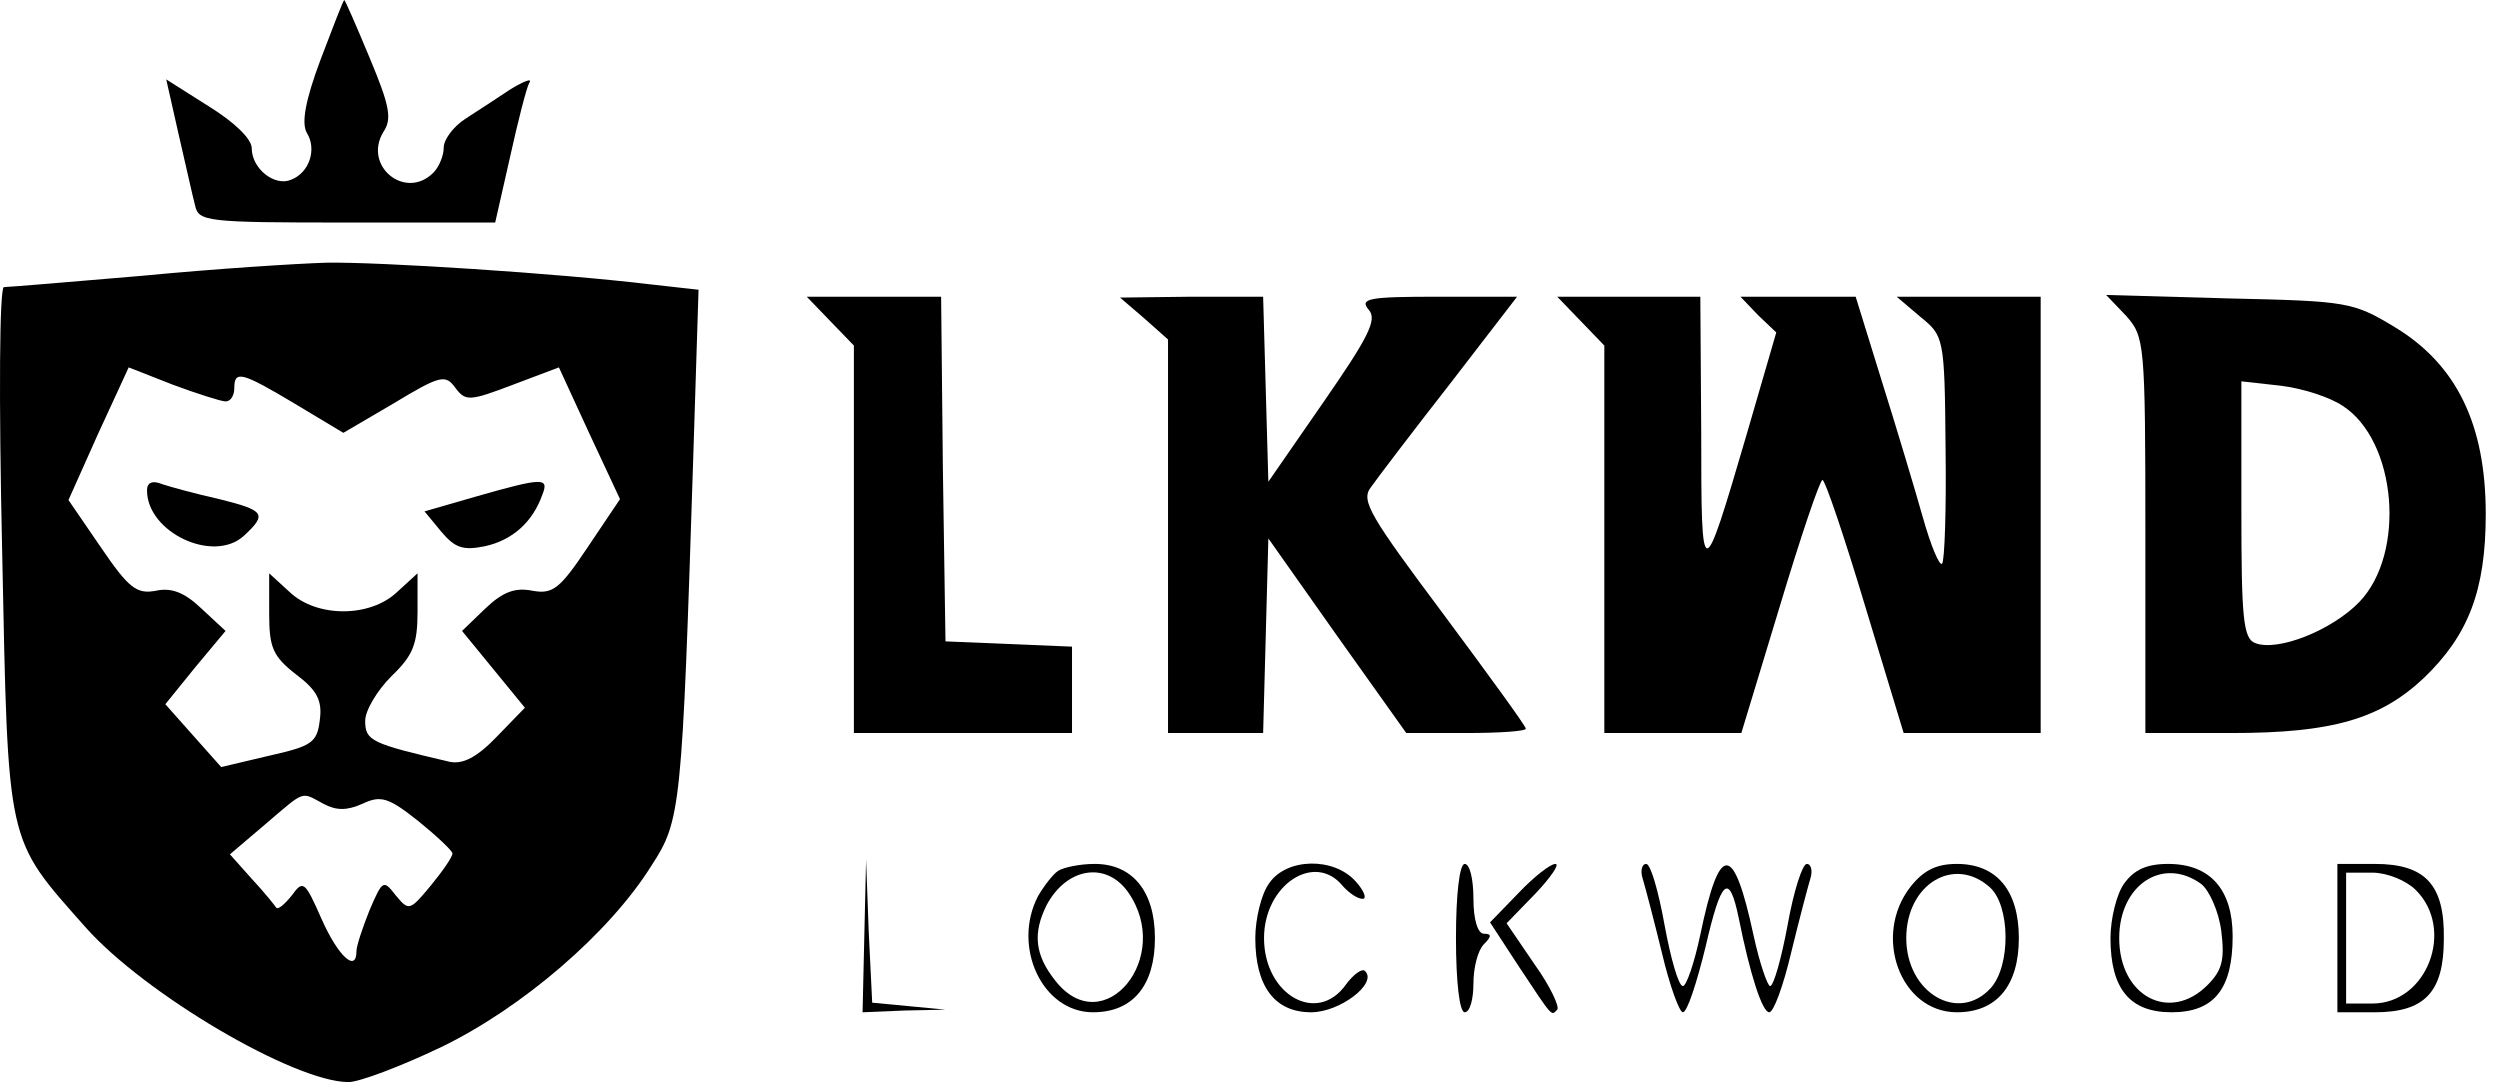 <svg width="67" height="29" viewBox="0 0 67 29" fill="none" xmlns="http://www.w3.org/2000/svg">
<path d="M8.594 1.59C8.173 2.713 8.08 3.298 8.22 3.555C8.501 3.999 8.29 4.631 7.799 4.818C7.355 5.005 6.747 4.514 6.747 3.976C6.747 3.719 6.279 3.274 5.601 2.853L4.455 2.128L4.782 3.578C4.969 4.373 5.156 5.239 5.226 5.496C5.32 5.94 5.507 5.964 9.296 5.964H13.271L13.669 4.21C13.88 3.251 14.114 2.339 14.184 2.222C14.277 2.081 14.043 2.175 13.693 2.385C13.342 2.619 12.804 2.97 12.476 3.181C12.149 3.391 11.892 3.742 11.892 3.952C11.892 4.163 11.775 4.467 11.611 4.631C10.863 5.379 9.717 4.444 10.278 3.531C10.512 3.181 10.442 2.83 9.904 1.544C9.553 0.702 9.249 -2.52724e-05 9.226 -2.52724e-05C9.202 -2.52724e-05 8.922 0.725 8.594 1.59Z" fill="black"/>
<path d="M3.823 7.39C1.905 7.554 0.221 7.694 0.104 7.694C-0.012 7.718 -0.036 10.594 0.058 14.781C0.221 22.732 0.151 22.428 2.28 24.837C3.87 26.638 7.892 29 9.342 29C9.623 29 10.746 28.579 11.821 28.064C13.996 27.012 16.335 25.001 17.458 23.2C18.253 21.984 18.276 21.68 18.58 12.232L18.721 7.765L17.458 7.624C14.932 7.32 10.138 7.016 8.758 7.04C7.963 7.063 5.764 7.203 3.823 7.39ZM6.045 10.758C6.185 10.758 6.279 10.594 6.279 10.407C6.279 9.916 6.466 9.963 7.916 10.828L9.202 11.6L10.559 10.805C11.798 10.056 11.938 10.033 12.196 10.384C12.476 10.758 12.57 10.758 13.739 10.314L14.979 9.846L15.797 11.623L16.616 13.377L15.751 14.664C15.002 15.786 14.815 15.927 14.277 15.833C13.809 15.739 13.482 15.857 13.014 16.301L12.383 16.909L13.225 17.938L14.067 18.967L13.318 19.739C12.78 20.3 12.406 20.487 12.055 20.417C9.95 19.926 9.787 19.856 9.787 19.318C9.787 19.037 10.114 18.499 10.488 18.125C11.073 17.564 11.19 17.26 11.19 16.394V15.365L10.652 15.857C9.927 16.558 8.477 16.558 7.752 15.857L7.214 15.365V16.441C7.214 17.353 7.308 17.587 7.939 18.078C8.5 18.499 8.641 18.78 8.571 19.294C8.5 19.902 8.36 19.996 7.214 20.253L5.928 20.557L5.179 19.715L4.431 18.873L5.226 17.891L6.045 16.909L5.39 16.301C4.946 15.88 4.595 15.739 4.174 15.833C3.659 15.927 3.449 15.763 2.7 14.664L1.835 13.401L2.63 11.623L3.449 9.846L4.642 10.314C5.273 10.548 5.928 10.758 6.045 10.758ZM8.664 21.54C9.015 21.727 9.296 21.727 9.717 21.54C10.208 21.306 10.418 21.376 11.213 22.007C11.704 22.405 12.126 22.802 12.126 22.873C12.126 22.966 11.868 23.34 11.541 23.738C10.979 24.416 10.956 24.416 10.605 23.995C10.278 23.574 10.255 23.574 9.904 24.393C9.717 24.86 9.553 25.352 9.553 25.492C9.553 26.077 9.062 25.632 8.617 24.627C8.173 23.621 8.126 23.574 7.822 23.995C7.635 24.229 7.448 24.393 7.401 24.323C7.354 24.252 7.074 23.902 6.746 23.551L6.162 22.896L7.097 22.101C8.196 21.165 8.056 21.212 8.664 21.54Z" fill="black"/>
<path d="M3.94 13.143C3.94 14.266 5.717 15.108 6.536 14.36C7.167 13.775 7.097 13.681 5.881 13.377C5.25 13.237 4.571 13.05 4.361 12.98C4.08 12.863 3.94 12.933 3.94 13.143Z" fill="black"/>
<path d="M12.757 13.307L11.377 13.705L11.821 14.243C12.195 14.687 12.406 14.757 12.991 14.64C13.739 14.477 14.277 13.986 14.534 13.261C14.721 12.793 14.558 12.793 12.757 13.307Z" fill="black"/>
<path d="M22.252 8.606L22.884 9.261V14.453V19.645H25.807H28.73V18.476V17.33L27.046 17.26L25.339 17.189L25.269 12.559L25.222 7.952H23.421H21.621L22.252 8.606Z" fill="black"/>
<path d="M30.671 8.536L31.303 9.098V14.383V19.645H32.589H33.852L33.922 17.049L33.992 14.43L35.84 17.049L37.688 19.645H39.301C40.167 19.645 40.892 19.598 40.892 19.528C40.892 19.458 39.886 18.078 38.67 16.441C36.729 13.845 36.471 13.424 36.729 13.073C36.892 12.839 37.851 11.577 38.857 10.29L40.658 7.952H38.529C36.682 7.952 36.425 7.998 36.682 8.302C36.916 8.56 36.682 9.027 35.466 10.781L33.992 12.91L33.922 10.431L33.852 7.952H31.934L30.017 7.975L30.671 8.536Z" fill="black"/>
<path d="M42.365 8.606L42.996 9.261V14.453V19.645H44.821H46.668L47.697 16.254C48.259 14.383 48.773 12.863 48.843 12.863C48.913 12.863 49.428 14.383 49.989 16.254L51.018 19.645H52.866H54.69V13.798V7.952H52.772H50.831L51.463 8.489C52.094 9.004 52.117 9.027 52.141 11.998C52.164 13.635 52.117 15.038 52.047 15.108C51.977 15.178 51.743 14.617 51.533 13.868C51.322 13.12 50.831 11.483 50.434 10.22L49.732 7.952H48.188H46.645L47.113 8.443L47.604 8.91L46.809 11.647C45.616 15.716 45.593 15.716 45.593 11.623L45.569 7.952H43.651H41.734L42.365 8.606Z" fill="black"/>
<path d="M56.982 8.466C57.473 9.027 57.496 9.168 57.496 14.336V19.645H59.812C62.501 19.645 63.788 19.271 64.957 18.172C66.15 17.026 66.618 15.833 66.618 13.775C66.618 11.389 65.846 9.776 64.185 8.77C63.063 8.092 62.922 8.069 59.742 7.998L56.444 7.905L56.982 8.466ZM62.782 10.875C64.232 11.81 64.489 14.827 63.226 16.137C62.501 16.886 61.051 17.47 60.443 17.236C60.116 17.119 60.069 16.558 60.069 13.658V10.22L61.121 10.337C61.706 10.407 62.431 10.641 62.782 10.875Z" fill="black"/>
<path d="M23.164 25.071L23.117 27.129L24.24 27.082L25.339 27.059L24.357 26.965L23.375 26.872L23.281 24.954L23.211 23.036L23.164 25.071Z" fill="black"/>
<path d="M28.356 23.34C28.216 23.434 27.982 23.738 27.818 24.018C27.117 25.375 27.935 27.129 29.292 27.129C30.367 27.129 30.952 26.404 30.952 25.141C30.952 23.878 30.344 23.153 29.338 23.153C28.941 23.153 28.497 23.247 28.356 23.34ZM30.227 23.902C31.467 25.656 29.572 27.924 28.286 26.287C27.725 25.585 27.678 25.001 28.052 24.252C28.59 23.247 29.642 23.083 30.227 23.902Z" fill="black"/>
<path d="M34.016 23.668C33.805 23.948 33.642 24.627 33.642 25.141C33.642 26.427 34.156 27.129 35.138 27.129C35.91 27.129 36.916 26.357 36.588 26.03C36.518 25.936 36.284 26.1 36.074 26.381C35.302 27.48 33.876 26.661 33.876 25.141C33.876 23.715 35.232 22.826 35.98 23.738C36.144 23.925 36.378 24.089 36.518 24.089C36.635 24.089 36.565 23.878 36.331 23.621C35.746 22.966 34.483 22.989 34.016 23.668Z" fill="black"/>
<path d="M39.02 25.141C39.02 26.311 39.114 27.129 39.254 27.129C39.395 27.129 39.488 26.778 39.488 26.357C39.488 25.936 39.605 25.468 39.769 25.305C39.979 25.094 39.979 25.024 39.769 25.024C39.605 25.024 39.488 24.65 39.488 24.089C39.488 23.574 39.395 23.153 39.254 23.153C39.114 23.153 39.02 23.972 39.02 25.141Z" fill="black"/>
<path d="M40.681 23.948L39.933 24.72L40.681 25.866C41.64 27.316 41.57 27.223 41.733 27.059C41.804 26.989 41.546 26.427 41.125 25.843L40.377 24.744L41.149 23.948C41.57 23.504 41.804 23.153 41.687 23.153C41.546 23.153 41.102 23.504 40.681 23.948Z" fill="black"/>
<path d="M44.025 23.551C44.096 23.785 44.329 24.673 44.54 25.539C44.75 26.427 45.008 27.129 45.101 27.129C45.218 27.129 45.475 26.334 45.709 25.375C46.13 23.551 46.341 23.364 46.598 24.603C46.902 26.123 47.229 27.129 47.416 27.129C47.533 27.129 47.791 26.427 48.001 25.539C48.212 24.673 48.446 23.785 48.516 23.551C48.586 23.34 48.539 23.153 48.422 23.153C48.305 23.153 48.071 23.878 47.908 24.79C47.744 25.679 47.533 26.427 47.44 26.427C47.37 26.427 47.159 25.819 46.996 25.071C46.458 22.569 46.084 22.569 45.569 25.048C45.405 25.819 45.195 26.427 45.101 26.427C44.984 26.427 44.774 25.679 44.61 24.79C44.446 23.878 44.236 23.153 44.119 23.153C44.002 23.153 43.955 23.34 44.025 23.551Z" fill="black"/>
<path d="M51.205 23.761C50.176 25.071 50.925 27.129 52.445 27.129C53.521 27.129 54.105 26.404 54.105 25.141C54.105 23.878 53.521 23.153 52.445 23.153C51.907 23.153 51.556 23.317 51.205 23.761ZM53.334 23.785C53.871 24.276 53.895 25.866 53.357 26.474C52.492 27.433 51.088 26.614 51.088 25.141C51.088 23.691 52.375 22.919 53.334 23.785Z" fill="black"/>
<path d="M56.935 23.668C56.725 23.948 56.561 24.627 56.561 25.141C56.561 26.498 57.076 27.129 58.198 27.129C59.344 27.129 59.835 26.498 59.835 25.094C59.835 23.831 59.227 23.153 58.105 23.153C57.52 23.153 57.193 23.317 56.935 23.668ZM58.993 23.691C59.204 23.855 59.461 24.416 59.531 24.954C59.625 25.726 59.555 26.006 59.157 26.404C58.151 27.41 56.795 26.708 56.795 25.141C56.795 23.715 57.964 22.943 58.993 23.691Z" fill="black"/>
<path d="M62.642 25.141V27.129H63.647C64.98 27.129 65.495 26.591 65.495 25.165C65.518 23.715 65.004 23.153 63.647 23.153H62.642V25.141ZM64.746 23.855C65.799 24.907 65.05 26.895 63.577 26.895H62.876V25.141V23.387H63.577C63.975 23.387 64.489 23.598 64.746 23.855Z" fill="black"/>
</svg>
